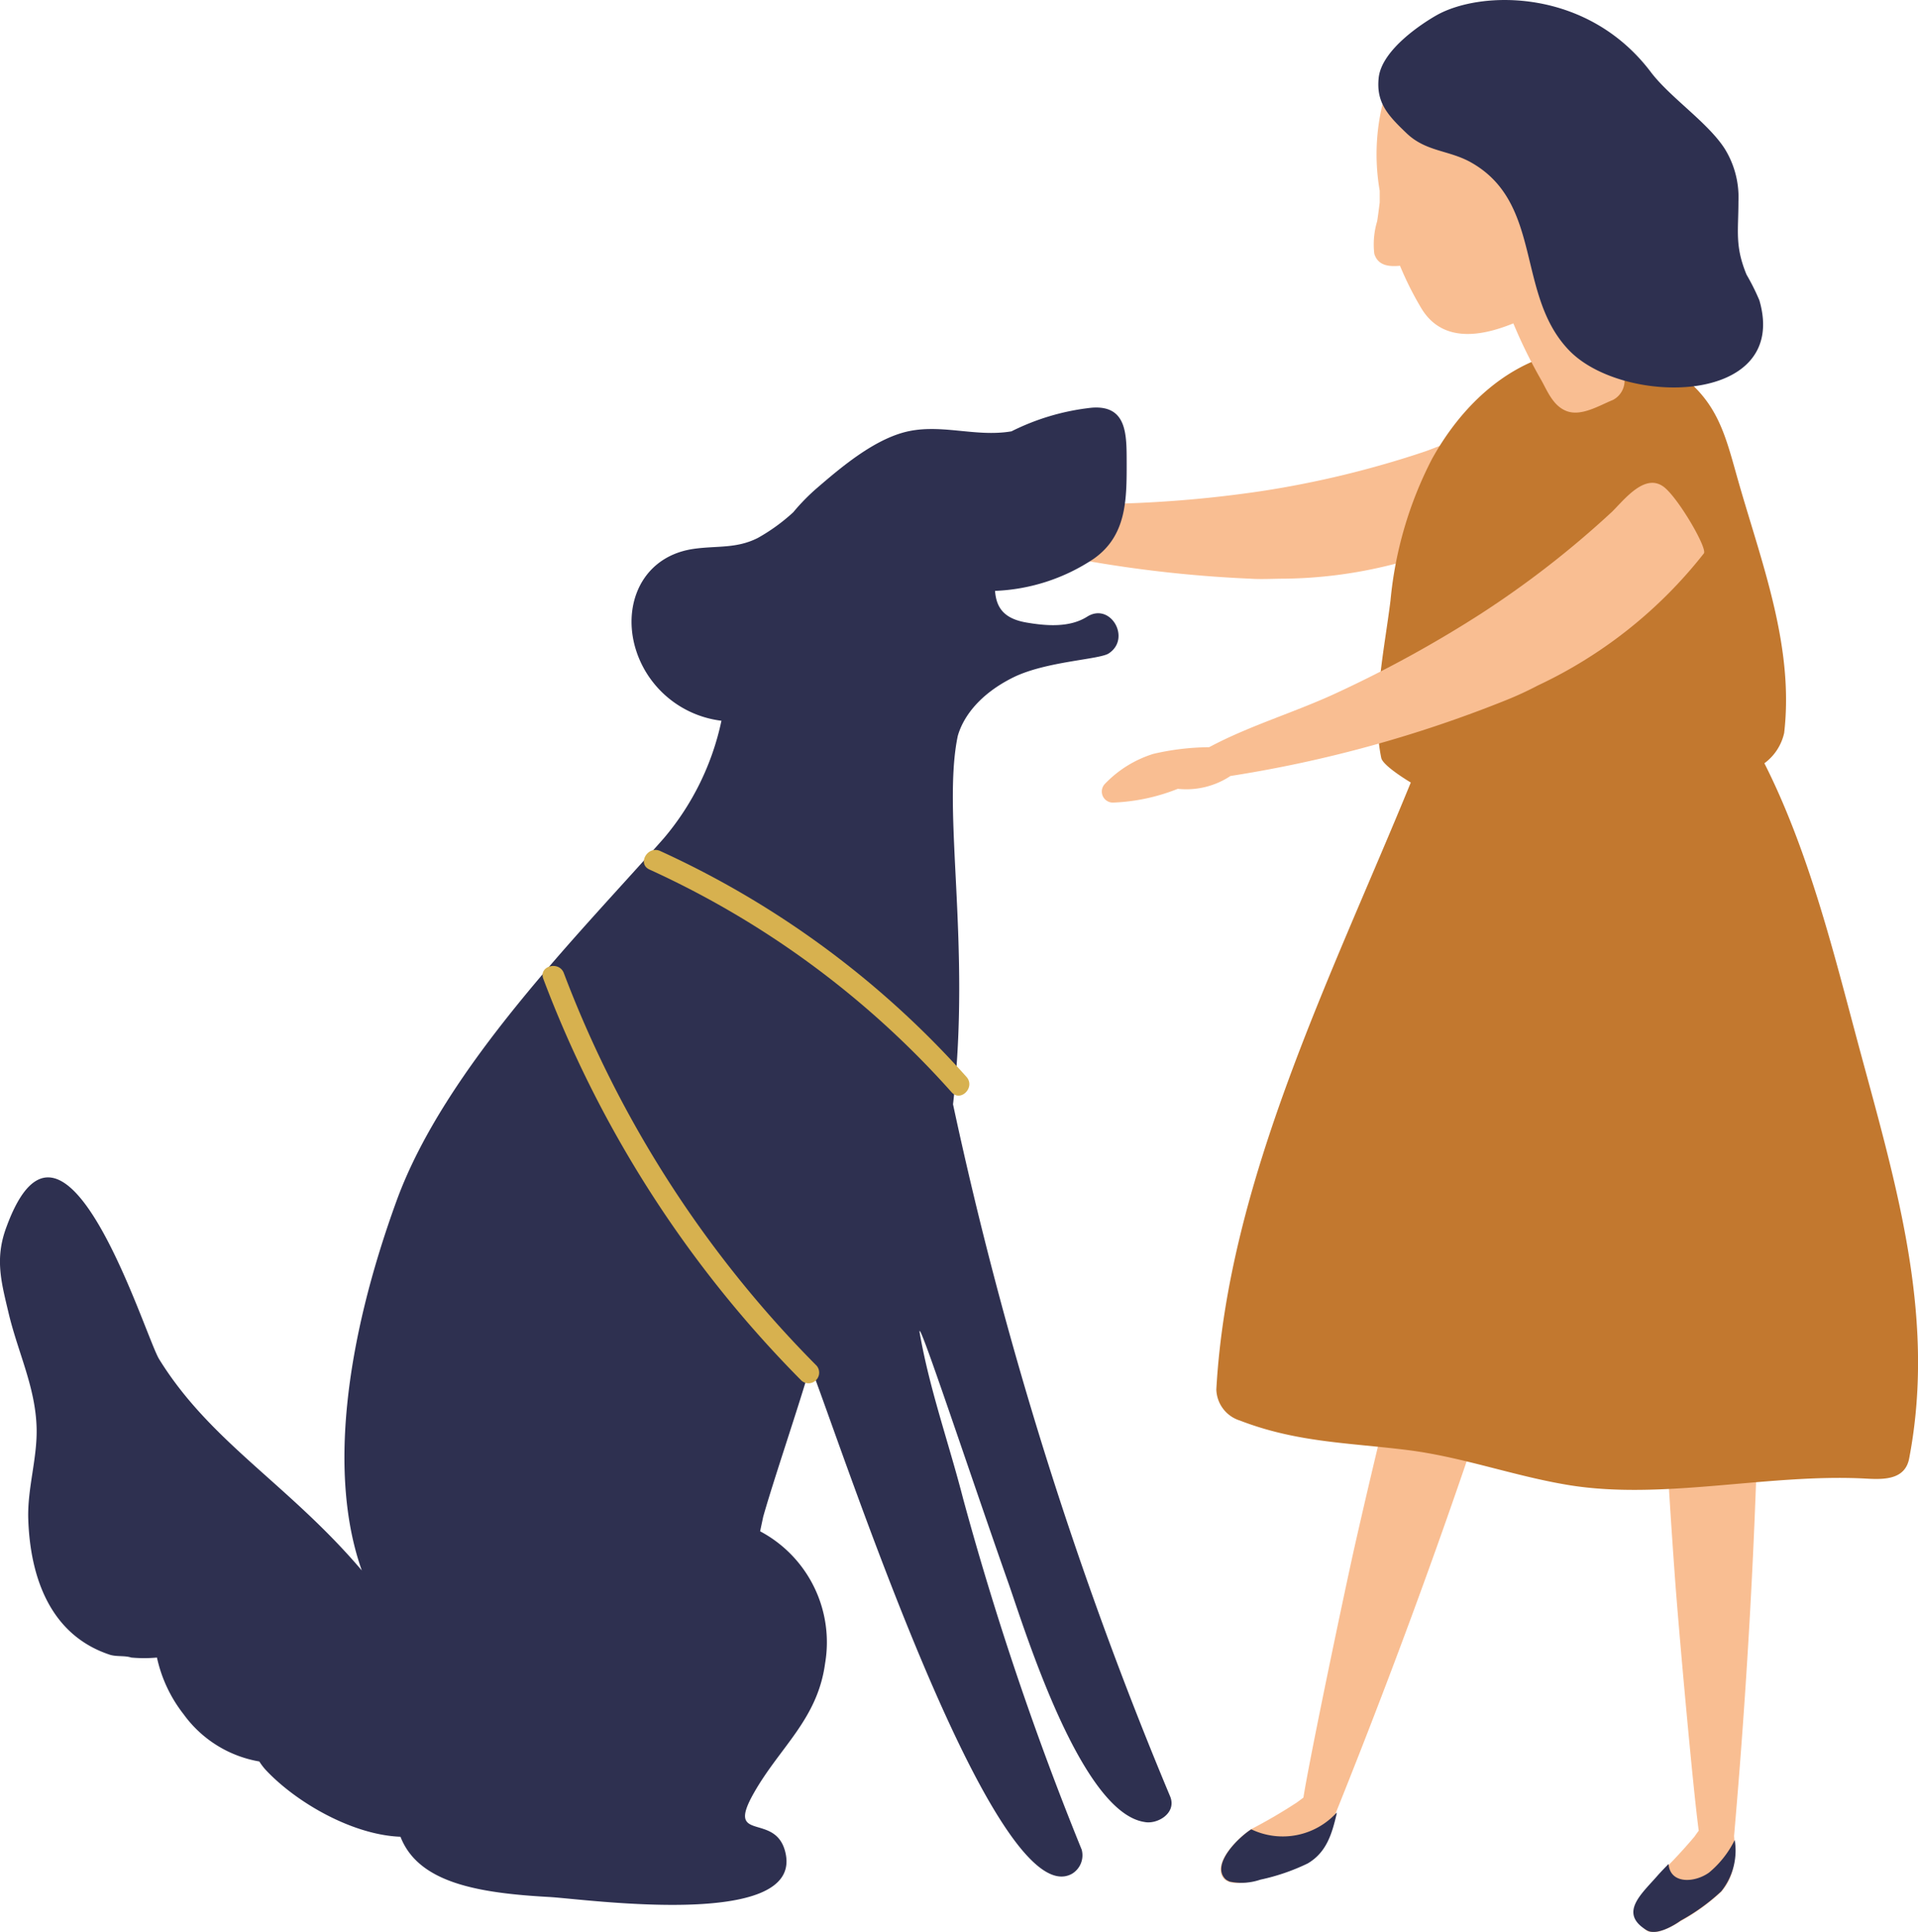 <svg id="Layer_1" data-name="Layer 1" xmlns="http://www.w3.org/2000/svg" viewBox="0 0 149.33 150.4"><path d="M129.1,146a40.15,40.15,0,0,0,2.81-3c.13-.18.24-.34.35-.48-.44-3.17-1.61-16.2-1.87-19.93q-.87-12-1.29-24c0-1.06,1.61-1.18,1.65-.11a.37.37,0,0,0,0,.11.94.94,0,0,1,.55,0h0c.09-.27.17-.53.29-.8.35-.82,1.48-.45,1.59.31a.37.37,0,0,0,0,.11,8.5,8.5,0,0,1,.87.07.82.82,0,0,1,1.19.3l.36.17c.42-.54,1.47-.47,1.46.39-.07,14.62-.78,29.22-2.05,43.78.11,1.56.13,3.08-1,4.36a15.6,15.6,0,0,1-3.16,2.28c-.5.33-1.91,1.17-2.64.74C126.89,149.48,128.33,146.86,129.1,146Z" style="fill:#f9be92"/><path d="M66.17,38.23a8.87,8.87,0,0,1,4.37-.56A20,20,0,0,1,74.71,39c3.57-.24,7.29.29,10.86.24a93.14,93.14,0,0,0,12.6-1,76.18,76.18,0,0,0,12.71-3.07c1.33-.44,3.56-1.69,4.43-.12.68,1.22,1.14,5.79.72,6a35.83,35.83,0,0,1-16,4c-.92,0-1.82.06-2.69,0a98.25,98.25,0,0,1-22-3.48,6.15,6.15,0,0,1-4.14-.78,14.94,14.94,0,0,1-5-1.11A.85.85,0,0,1,66.17,38.23Z" style="fill:#f9be92"/><path d="M97.45,142.38A39.39,39.39,0,0,0,101,140.3l.48-.36c.5-3.16,3.19-16,4-19.6q2.65-11.7,5.75-23.3c.28-1,1.89-.66,1.61.37,0,0,0,.08,0,.12a.87.87,0,0,1,.52.17h0c.16-.23.32-.45.51-.68.57-.69,1.55,0,1.43.76a.43.43,0,0,0,0,.11,8.18,8.18,0,0,1,.82.32.81.81,0,0,1,1,.64,1.84,1.84,0,0,1,.29.26c.57-.4,1.55,0,1.29.8-4.33,14-9.27,27.72-14.72,41.28-.36,1.52-.77,3-2.26,3.87a15.69,15.69,0,0,1-3.68,1.26c-.58.17-2.18.56-2.75-.07C94.3,145.11,96.44,143,97.45,142.38Z" style="fill:#f9be92"/><path d="M128.23,150.28c-2.27-1.35-.38-2.87.87-4.32.29-.32.55-.59.81-.85.12,1.56,2,1.49,3.15.67a7.71,7.71,0,0,0,2-2.54,5.07,5.07,0,0,1-1.05,4,15.6,15.6,0,0,1-3.16,2.28C130.37,149.87,129,150.71,128.23,150.28Z" style="fill:#2e3050"/><path d="M97.42,142.41a5.68,5.68,0,0,0,6.65-1.3l0,.09c-.36,1.52-.77,3-2.26,3.87a16.16,16.16,0,0,1-3.68,1.26,4.52,4.52,0,0,1-2.4.15l-.14-.07a.8.8,0,0,1-.21-.15C94.31,145.12,96.4,143.06,97.42,142.41Z" style="fill:#2e3050"/><path d="M109.84,60.92c-.56-.34-2.19-1.37-2.3-1.92-.78-3.76.25-8.44.72-12.25a30.08,30.08,0,0,1,3.22-11c3.24-5.86,8.64-9.55,14.88-8.37a22.34,22.34,0,0,1,3.47,1.12c4,2.47,4.46,5.34,5.61,9.31,1.81,6.26,4.24,12.64,3.47,19.25a4,4,0,0,1-1.54,2.36c3.35,6.63,5.28,14.27,7.06,20.94,2.93,11,6.41,21.73,4.21,33.19-.32,1.64-1.93,1.64-3.34,1.56-7.58-.42-15.81,1.71-23.18.5-4.26-.7-8.29-2.2-12.58-2.73-4.6-.57-8.6-.59-13-2.29a2.61,2.61,0,0,1-1.84-2.42C95.6,92,103.67,76,109.84,60.92Z" style="fill:#c2782f"/><path d="M107.22,17.23c.08-.49.14-1,.2-1.46,0-.3,0-.61,0-.92a16.59,16.59,0,0,1,.78-8.58c1.81-4.47,7.31-6.37,12-4.71,5.42,1.93,8,5.81,7.45,10.91,0,.13,0,.28-.06.41.78,4.88-3.68,9.56-8.22,11.73,0-.44-6.19,3.82-8.78-.73A25.37,25.37,0,0,1,109,20.69c-.86.08-1.71,0-2-.93A6.23,6.23,0,0,1,107.22,17.23Z" style="fill:#f9be92"/><path d="M119.27,19.83a1.68,1.68,0,0,1,3.08-.3c.53,1,1,2.1,1.45,3.18a1.65,1.65,0,0,1,1,1.08,13.29,13.29,0,0,1,.43,2.4c.36.91.72,1.82,1.09,2.72a1.69,1.69,0,0,1-.75,2.23c-1,.4-2.41,1.28-3.55.88s-1.58-1.68-2.08-2.53a39,39,0,0,1-3.5-8.22C115.87,19.5,118.19,18.89,119.27,19.83Z" style="fill:#f9be92"/><path d="M111.86,1.18c3.46-1.94,11.68-2.11,16.63,4.38,1.49,2,4.44,3.93,5.78,6a7.17,7.17,0,0,1,1.08,4.12c0,2.31-.29,3.47.63,5.7a17.43,17.43,0,0,1,1,2c2.38,8.2-10.55,8.26-14.78,3.93s-2-11.55-7.75-14.71c-1.7-.92-3.44-.8-4.93-2.22s-2.38-2.4-2.18-4.32C107.58,3.83,110.85,1.75,111.86,1.18Z" style="fill:#2e3050"/><path d="M86.05,61a8.85,8.85,0,0,1,3.74-2.31,19.61,19.61,0,0,1,4.35-.52c3.15-1.69,6.76-2.74,10-4.26a93,93,0,0,0,11.08-6.08,74.81,74.81,0,0,0,10.3-8c1-1,2.55-3,4-1.94,1.13.84,3.43,4.8,3.14,5.19a35.72,35.72,0,0,1-12.92,10.28,26.37,26.37,0,0,1-2.44,1.13,97.94,97.94,0,0,1-21.5,5.92,6.22,6.22,0,0,1-4.1,1,15.13,15.13,0,0,1-5,1.07A.86.86,0,0,1,86.05,61Z" style="fill:#f9be92"/><path d="M.51,95.5C5,83.27,11.27,104,12.39,105.81c4,6.47,10.1,9.76,15.78,16.45-2.59-7.28-1.34-17.67,2.71-28.79,3.79-10.39,14.28-20.81,20.81-28.22a20.81,20.81,0,0,0,4.48-9.14,8,8,0,0,1-6-4C48,48.25,49.4,43.4,54,42.73c1.81-.26,3.32,0,5-.85a14.53,14.53,0,0,0,2.76-2A16.14,16.14,0,0,1,63.6,38c1.88-1.62,4.27-3.63,6.7-4.32,2.81-.79,5.58.39,8.45-.1A18.27,18.27,0,0,1,85,31.74c2.8-.22,2.71,2.18,2.72,4.32,0,2.84,0,5.65-2.58,7.45A14.87,14.87,0,0,1,77.47,46c.1,1.3.68,2.17,2.48,2.47,1.53.26,3.33.4,4.69-.46,1.82-1.15,3.46,1.7,1.68,2.86-.73.48-4.9.61-7.44,1.87s-3.87,3-4.31,4.55c-1.24,5.9,1.05,16.29-.37,28.68a304.91,304.91,0,0,0,16.9,53.87c.55,1.31-1,2.21-2,2-4.91-.76-9.22-14.67-10.56-18.52-3-8.5-7.25-21.39-6.93-19.53.77,4.4,2.27,8.57,3.38,12.9A239.47,239.47,0,0,0,84.22,144a1.68,1.68,0,0,1-.77,1.88c-6,3.27-17.82-33-20.36-39.54-.82,2.9-2.85,8.83-3.67,11.74l-.24,1.13a9.78,9.78,0,0,1,5.06,10.28c-.59,4.37-3.52,6.51-5.55,10.1-2.27,4,1.78,1.36,2.48,4.72,1.24,5.93-15.57,3.53-18.41,3.37-5.62-.31-10.19-1.12-11.58-4.69-3.73-.14-8.09-2.65-10.47-5.18a4.55,4.55,0,0,1-.52-.68,9.19,9.19,0,0,1-5.89-3.67,10.89,10.89,0,0,1-2.08-4.42,10.92,10.92,0,0,1-2,0c-.52-.17-1.13-.05-1.67-.22-4.66-1.54-6.2-6.06-6.35-10.55-.08-2.38.71-4.73.65-7.1-.08-3.13-1.41-5.78-2.15-8.82C.1,99.81-.43,98,.51,95.5Z" style="fill:#2e3050"/><path d="M51.4,66.25A71.86,71.86,0,0,1,75.25,83.84c.71.8-.46,2-1.17,1.18A70.8,70.8,0,0,0,50.56,67.69C49.59,67.24,50.43,65.81,51.4,66.25Z" style="fill:#d7b14f"/><path d="M43.9,75.76a87.06,87.06,0,0,0,19.68,30.56.83.83,0,0,1-1.17,1.17A88.9,88.9,0,0,1,42.3,76.2C41.92,75.2,43.53,74.77,43.9,75.76Z" style="fill:#d7b14f"/></svg>